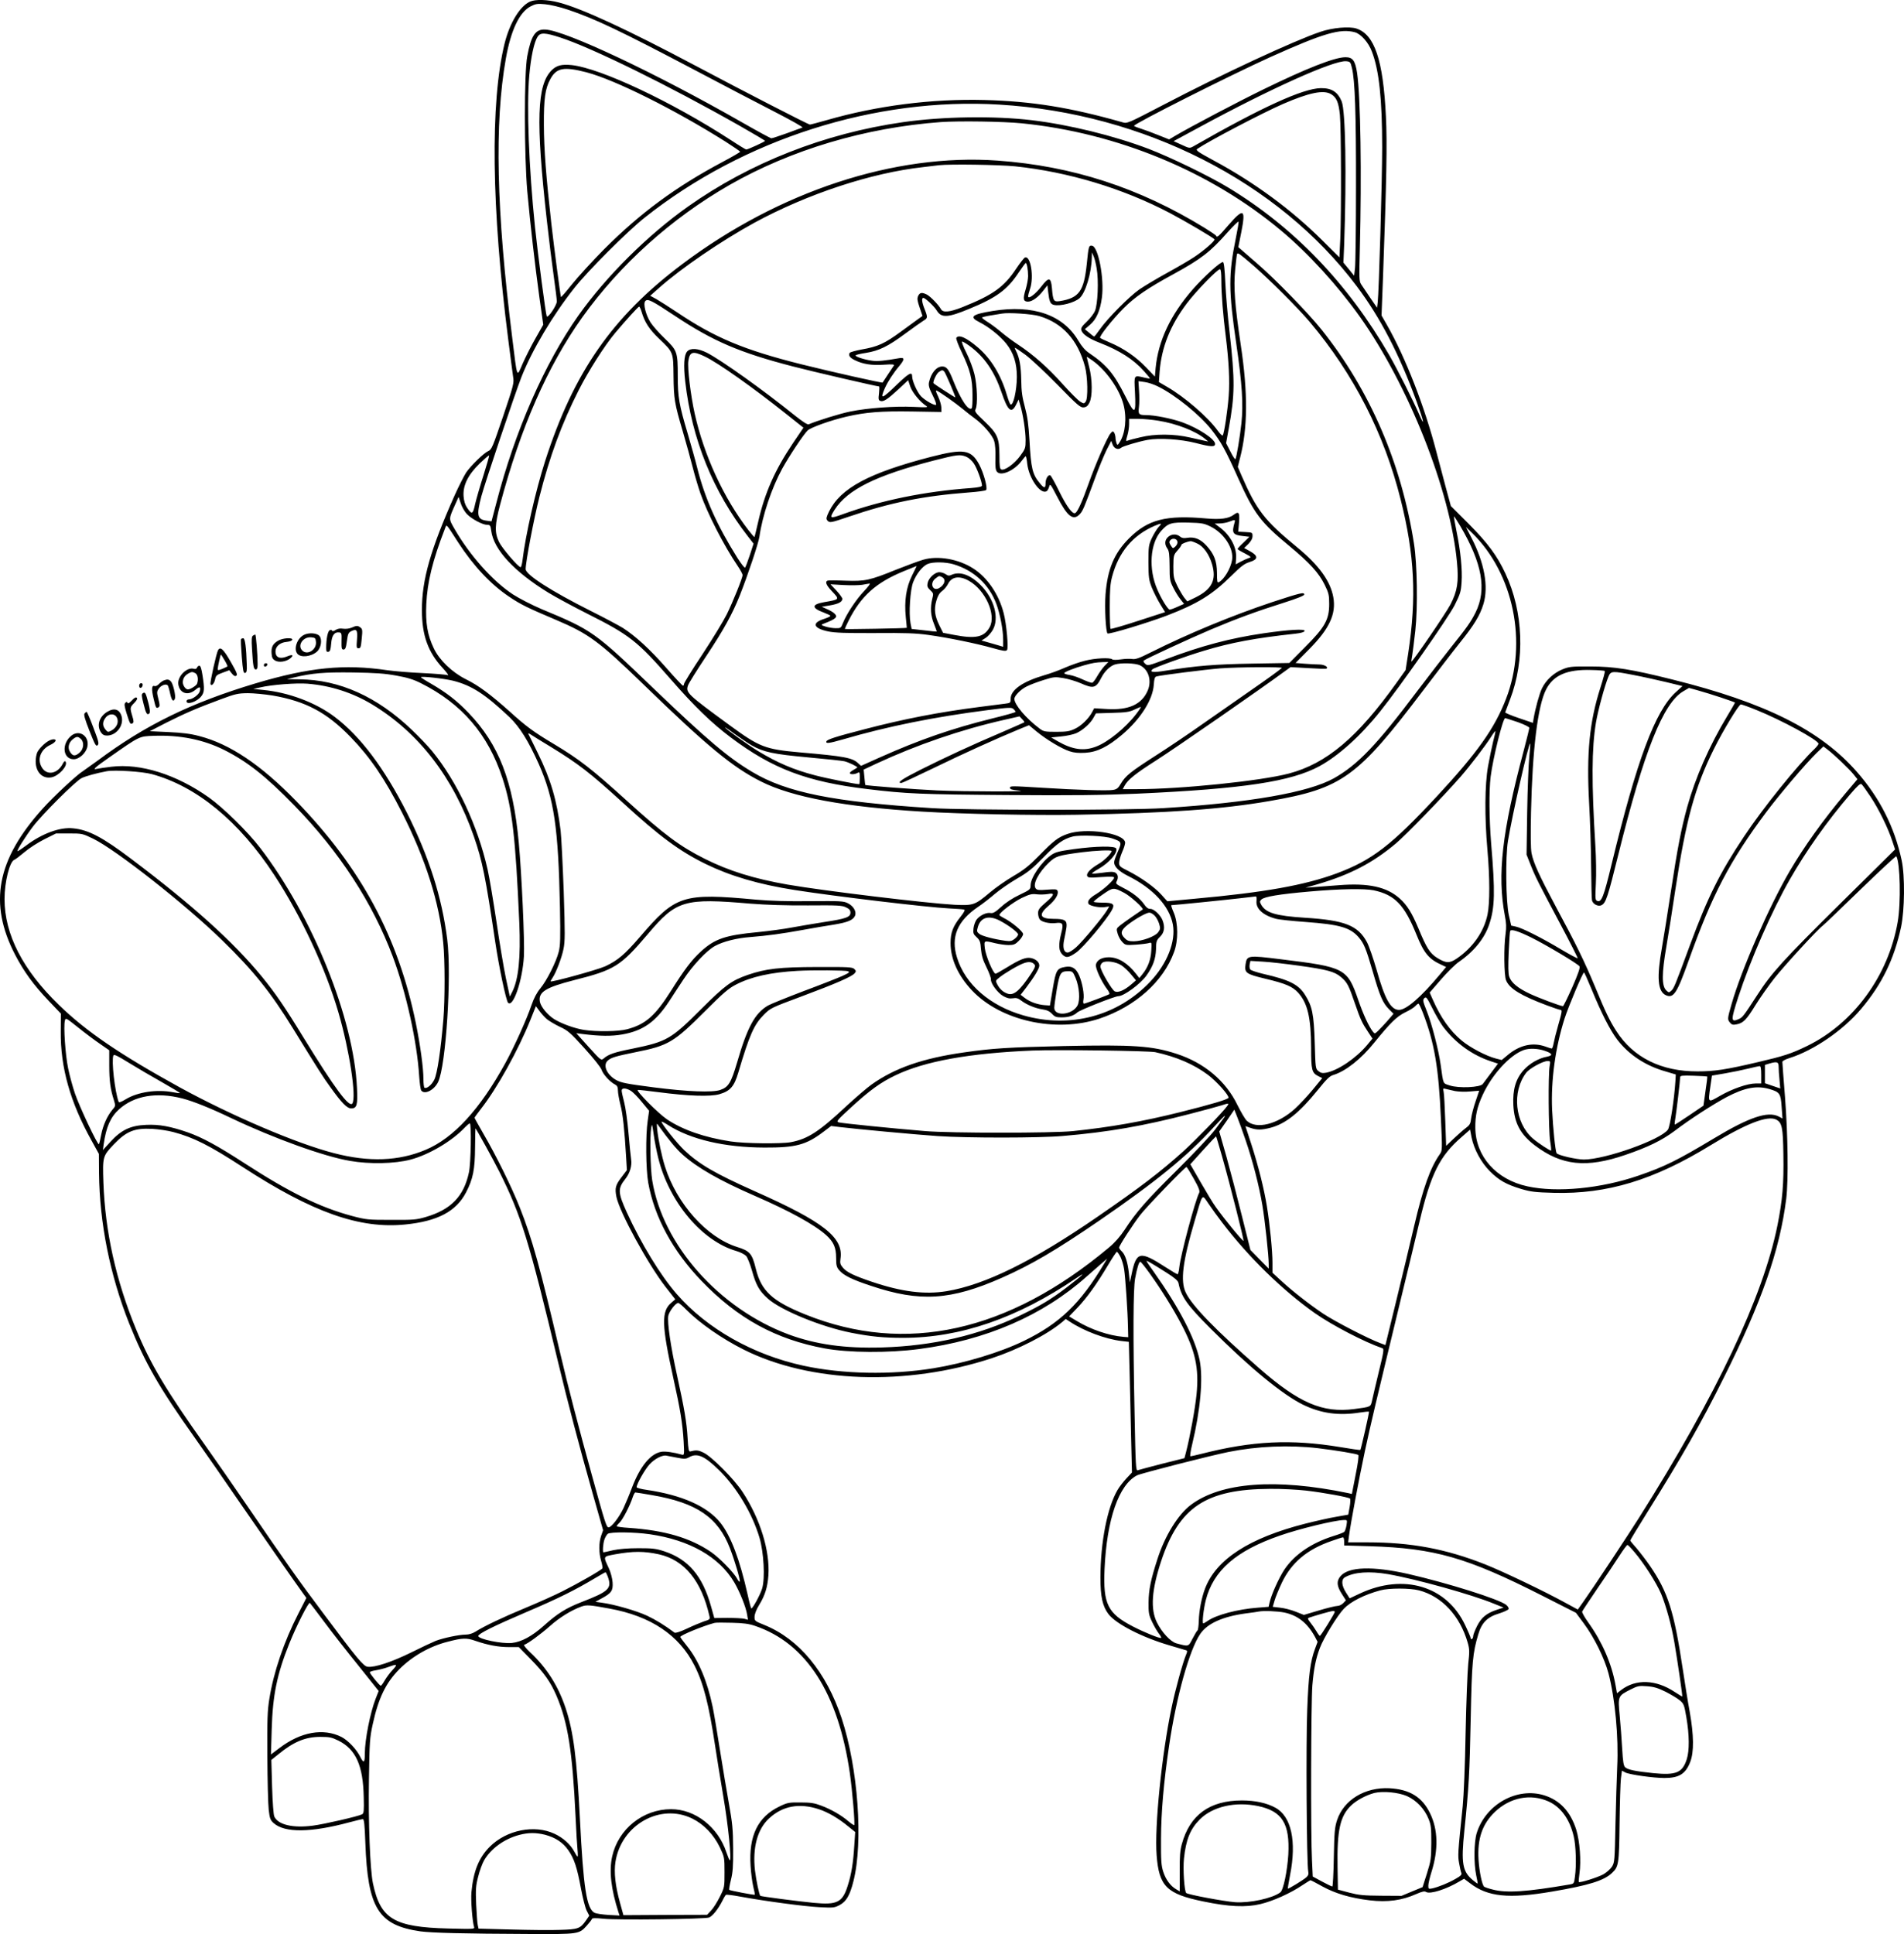 <?xml version="1.0" encoding="UTF-8"?>
<svg xmlns="http://www.w3.org/2000/svg" version="1.0" viewBox="0 0 1527.178 1551.047" preserveAspectRatio="xMidYMid meet">
  <g transform="translate(-10.371,1732.896) scale(0.1,-0.1)" fill="#000000" stroke="none">
    <path d="M4355 17316 c-81 -36 -163 -171 -204 -336 -116 -471 -106 -1319 30 -2380 16 -129 34 -260 38 -290 9 -53 6 -64 -80 -320 -82 -242 -92 -267 -118 -278 -37 -16 -139 -116 -178 -172 -16 -25 -58 -107 -92 -182 -194 -435 -264 -680 -263 -923 0 -201 49 -337 167 -464 33 -36 51 -61 40 -57 -11 5 -101 12 -200 17 -99 4 -227 15 -285 23 -345 51 -625 23 -1055 -105 -520 -156 -885 -334 -1271 -622 -55 -40 -107 -77 -116 -83 -42 -24 -232 -200 -321 -299 -370 -410 -436 -760 -222 -1173 71 -136 148 -242 268 -368 l99 -104 -1 -142 c-3 -290 76 -569 247 -876 l59 -107 1 -155 c4 -400 88 -818 242 -1205 127 -317 238 -511 525 -915 76 -107 242 -346 368 -530 199 -289 449 -648 509 -730 l19 -26 -64 -125 c-115 -224 -199 -470 -233 -685 -15 -92 -18 -164 -16 -459 1 -192 6 -386 11 -430 8 -70 13 -83 40 -107 89 -79 297 -77 609 7 51 14 99 25 106 25 10 0 15 -46 20 -188 19 -527 104 -663 442 -712 89 -12 345 -19 871 -21 401 -2 401 -2 464 68 20 22 38 45 40 52 3 8 28 9 94 2 113 -12 811 -3 846 10 28 11 73 67 108 136 11 23 24 44 28 46 5 3 55 -3 113 -14 202 -37 516 -79 635 -85 114 -6 122 -5 165 18 52 28 81 78 109 190 80 314 37 909 -95 1308 -123 370 -342 635 -619 747 -79 32 -80 33 -79 68 1 21 15 58 37 93 47 77 67 141 74 237 13 198 -66 454 -208 670 -67 102 -247 283 -312 314 -43 21 -59 22 -107 10 -12 -3 -16 15 -21 106 -8 133 -26 236 -85 505 -51 230 -79 423 -70 476 7 36 59 104 80 104 6 0 36 -25 66 -56 104 -105 284 -231 458 -318 534 -268 1306 -295 1992 -69 210 69 442 188 564 290 l28 24 32 -21 c114 -76 287 -140 412 -155 l62 -7 6 -236 c3 -131 9 -366 12 -525 l7 -287 -45 -48 c-24 -26 -57 -68 -71 -93 -82 -140 -136 -417 -137 -701 0 -153 17 -231 65 -294 61 -79 269 -186 488 -250 67 -20 128 -38 135 -40 10 -3 10 -11 -2 -38 -26 -63 -86 -280 -115 -421 -79 -374 -138 -957 -120 -1185 19 -249 81 -310 374 -370 207 -43 342 -49 459 -21 101 24 243 88 334 150 34 22 64 41 67 41 4 0 48 -23 98 -51 103 -56 221 -91 377 -110 143 -17 259 -1 375 51 46 20 65 24 77 16 32 -20 162 21 269 85 l36 21 49 -37 c141 -108 310 -125 656 -66 295 50 417 88 481 149 54 51 57 69 61 396 2 165 7 329 11 363 l8 62 28 -15 c34 -17 225 -44 313 -44 118 0 170 33 207 129 31 80 29 214 -4 401 -15 80 -40 237 -57 350 -68 453 -118 612 -261 820 -32 47 -81 110 -108 142 -28 31 -51 59 -51 63 0 4 62 106 138 228 272 435 434 719 611 1075 307 613 450 1025 502 1437 18 147 14 509 -10 818 -12 147 -21 273 -21 280 0 8 26 21 58 31 194 61 429 222 573 393 168 199 265 398 321 657 29 136 32 409 5 535 -57 267 -177 503 -361 712 -293 333 -733 553 -1476 738 -331 83 -469 105 -660 105 -151 1 -170 -1 -224 -23 -69 -28 -132 -86 -164 -152 -21 -43 -53 -160 -67 -241 l-6 -36 -112 38 c-62 21 -111 42 -110 46 2 5 19 52 39 104 121 316 107 702 -37 1009 -67 144 -142 245 -295 399 l-143 143 -40 147 c-22 81 -56 210 -76 287 -93 360 -248 758 -396 1017 l-44 77 12 313 c28 769 34 1072 23 1285 -22 451 -91 655 -236 703 -57 19 -193 7 -289 -26 -211 -71 -784 -337 -1258 -585 -292 -152 -292 -152 -332 -140 -415 118 -724 168 -1105 178 -422 11 -862 -45 -1267 -162 -67 -19 -127 -35 -133 -35 -13 0 -541 272 -910 468 -552 293 -918 463 -1104 511 -91 24 -187 27 -231 7z m305 -65 c217 -73 421 -170 1030 -491 206 -109 485 -255 620 -324 136 -70 238 -127 230 -130 -8 -3 -65 -23 -126 -46 -61 -22 -117 -40 -123 -40 -7 0 -110 56 -229 124 -700 400 -1424 741 -1585 748 -78 4 -113 -47 -144 -213 -26 -135 -25 -795 0 -1084 25 -273 61 -587 97 -850 l31 -220 -63 -111 c-35 -61 -81 -153 -103 -203 -48 -111 -41 -129 -84 219 -126 1010 -142 1711 -50 2229 40 227 109 373 199 419 39 20 54 23 115 17 39 -3 120 -22 185 -44z m6312 -181 c48 -14 109 -82 136 -156 57 -148 82 -380 82 -767 0 -261 -26 -1164 -36 -1244 l-5 -42 -55 80 c-30 44 -62 92 -72 107 -17 25 -17 48 -11 287 15 599 6 1215 -22 1408 -15 100 -35 127 -93 127 -86 0 -309 -87 -661 -259 -201 -98 -583 -299 -705 -371 l-49 -29 -83 33 c-46 19 -109 42 -140 52 -32 10 -58 20 -58 24 0 17 768 404 1095 552 425 191 559 230 677 198z m-6377 -41 c250 -80 873 -386 1447 -712 109 -62 198 -115 198 -118 0 -6 -137 -69 -151 -69 -4 0 -59 33 -121 74 -474 308 -1047 578 -1279 603 -79 8 -120 -2 -159 -40 -120 -117 -130 -404 -40 -1207 16 -146 41 -346 55 -445 14 -99 25 -190 25 -203 0 -31 -71 -137 -81 -120 -8 15 -71 494 -94 715 -50 485 -68 966 -46 1217 13 148 39 269 67 311 22 34 59 33 179 -6z m6352 -243 c25 -100 34 -370 33 -956 0 -327 -4 -621 -8 -653 l-7 -59 -43 53 -43 52 6 141 c20 562 11 1077 -20 1152 -32 76 -80 107 -167 106 -143 -2 -476 -154 -1023 -467 -29 -16 -32 -16 -94 13 l-64 29 209 113 c568 308 1073 535 1174 528 33 -3 36 -6 47 -52z m-6139 -37 c229 -60 709 -300 1115 -556 64 -41 117 -77 117 -81 0 -4 -64 -41 -141 -82 -376 -200 -659 -409 -949 -699 -96 -97 -213 -225 -260 -284 -47 -59 -86 -104 -87 -100 -6 22 -55 395 -77 588 -43 384 -59 595 -60 790 -1 212 10 293 52 370 49 90 108 101 290 54z m5972 -175 c44 -26 61 -67 71 -167 10 -107 12 -775 3 -993 l-7 -149 -141 140 c-245 243 -541 461 -864 635 -133 72 -150 84 -135 95 96 65 524 289 687 360 210 91 325 115 386 79z m-2660 -84 c1158 -70 2236 -618 2865 -1455 191 -254 343 -548 482 -929 57 -157 68 -213 19 -99 -46 107 -173 358 -238 472 -332 575 -765 1027 -1293 1346 -154 93 -463 243 -638 310 -282 107 -638 194 -937 230 -303 36 -715 30 -1035 -16 -628 -90 -1226 -325 -1722 -676 -324 -229 -656 -559 -879 -873 -272 -385 -510 -927 -659 -1504 l-39 -148 -38 5 c-77 10 -84 42 -43 197 30 111 269 822 321 955 86 218 252 497 425 715 108 137 424 453 564 564 794 630 1849 966 2845 906z m180 -150 c766 -77 1515 -387 2080 -861 220 -184 453 -440 631 -690 392 -552 726 -1396 779 -1969 15 -158 3 -231 -52 -338 -36 -70 -307 -466 -314 -459 -1 1 2 23 7 50 4 26 16 116 25 200 20 185 15 533 -11 697 -101 645 -353 1229 -741 1715 -102 128 -365 399 -508 523 -55 48 -113 99 -130 113 l-30 26 24 120 c37 187 19 197 -102 58 -80 -93 -93 -104 -100 -87 -1 5 -43 33 -93 64 -523 321 -1060 496 -1660 539 -825 59 -1750 -245 -2530 -831 -559 -420 -870 -866 -1099 -1579 -75 -234 -157 -591 -181 -793 -4 -32 -11 -58 -15 -58 -19 0 -150 153 -174 203 -36 76 -34 135 9 299 164 617 381 1112 659 1502 304 425 715 794 1180 1061 497 284 1089 460 1696 505 147 10 500 5 650 -10z m-53 -345 c427 -45 864 -177 1241 -375 123 -65 350 -198 357 -211 7 -10 -86 -91 -165 -143 -36 -24 -132 -80 -214 -125 -82 -45 -182 -105 -222 -132 -81 -56 -257 -233 -319 -322 -22 -31 -42 -57 -45 -57 -3 0 -21 13 -40 30 l-35 29 41 35 c52 44 82 113 96 219 20 152 -29 408 -79 415 -26 4 -28 -2 -42 -143 -23 -222 -62 -276 -217 -301 -49 -7 -54 0 -63 106 -8 87 -25 89 -86 10 -47 -61 -105 -104 -105 -77 0 7 7 35 16 61 32 95 4 267 -41 250 -8 -3 -39 -43 -70 -89 -98 -148 -186 -211 -431 -309 -106 -42 -158 -46 -174 -15 -19 34 -82 99 -111 115 -40 20 -58 18 -71 -11 -9 -20 -7 -37 12 -92 l23 -68 -24 -17 c-13 -9 -79 -57 -147 -107 -135 -99 -187 -122 -318 -145 -48 -9 -91 -21 -95 -27 -12 -20 1 -39 40 -58 64 -32 138 -44 233 -37 70 5 87 3 81 -7 -4 -7 -26 -39 -48 -72 -21 -33 -40 -62 -42 -64 -3 -5 -397 83 -646 145 -464 116 -699 214 -1002 418 -66 44 -142 92 -168 107 l-48 26 71 63 c180 160 502 379 767 524 424 230 935 399 1353 445 52 6 109 13 125 15 91 10 481 4 612 -9z m1769 -577 c-59 -288 -59 -418 4 -847 47 -324 57 -484 41 -636 -12 -111 -39 -273 -48 -288 -3 -5 -21 22 -40 60 l-35 68 21 115 c50 276 51 383 7 775 -15 127 -30 304 -34 394 -5 110 -11 166 -19 168 -17 6 -154 -118 -240 -216 -181 -207 -279 -415 -300 -633 l-6 -69 -71 74 c-80 84 -181 153 -288 198 -40 17 -76 34 -80 38 -11 10 97 146 186 236 94 94 192 161 401 275 223 122 296 178 435 336 47 52 86 91 88 85 2 -5 -8 -65 -22 -133z m-1116 -242 c17 -94 9 -289 -14 -341 -9 -22 -39 -61 -66 -86 -38 -36 -48 -51 -43 -68 8 -32 61 -68 147 -101 160 -62 271 -133 355 -227 28 -31 50 -58 48 -59 -1 -2 -20 1 -42 6 -89 21 -85 26 -78 -113 9 -184 0 -189 -77 -36 -91 181 -149 251 -291 347 -31 21 -58 52 -85 97 -122 209 -363 293 -689 240 -166 -27 -190 -47 -107 -89 78 -39 168 -112 217 -173 59 -75 85 -157 85 -267 -1 -109 -29 -234 -51 -220 -5 2 -18 37 -30 77 -46 158 -127 290 -231 379 -93 80 -155 107 -174 77 -3 -6 16 -59 45 -118 66 -139 85 -211 85 -338 1 -56 -2 -104 -6 -108 -25 -26 -88 68 -148 220 -37 94 -54 115 -89 115 -47 -1 -89 -52 -106 -127 -5 -26 1 -47 30 -105 20 -40 32 -74 26 -76 -16 -5 -86 35 -119 68 -30 30 -72 123 -72 160 0 41 -25 28 -121 -64 -124 -120 -139 -124 -98 -30 25 55 67 120 116 178 45 54 44 71 -4 62 -112 -20 -172 -26 -213 -20 -63 8 -144 35 -133 44 4 4 42 13 83 19 104 17 175 51 314 154 65 48 132 95 148 105 33 19 34 26 8 92 -22 55 -26 90 -10 90 15 0 88 -69 107 -101 37 -61 88 -59 263 14 217 89 304 153 395 291 28 41 53 76 56 76 9 0 19 -55 19 -105 0 -24 -9 -72 -20 -108 -23 -75 -19 -97 19 -97 34 0 82 35 124 90 l32 41 6 -53 c9 -77 17 -97 45 -104 51 -13 166 17 207 54 48 43 95 201 98 326 l1 41 13 -30 c8 -16 19 -61 25 -99z m1255 25 c130 -113 361 -343 456 -456 351 -417 595 -894 727 -1421 112 -445 129 -785 61 -1234 l-21 -135 -70 -98 c-315 -442 -564 -652 -868 -732 -225 -59 -863 -125 -1223 -125 l-108 0 15 28 c25 47 87 97 246 198 160 102 843 575 1045 724 l40 29 140 -8 c77 -5 143 -7 148 -4 19 12 -18 33 -58 33 -23 0 -75 3 -116 6 l-74 6 110 111 c163 165 217 283 193 417 -23 129 -116 257 -289 399 -264 217 -326 298 -447 576 l-30 70 18 71 c62 240 64 519 6 905 -48 322 -59 464 -45 608 6 63 13 119 15 123 7 12 17 5 129 -91z m-255 -123 c0 -107 14 -281 36 -452 24 -193 32 -350 23 -471 -9 -123 -37 -305 -48 -318 -4 -4 -22 13 -39 37 -78 109 -267 272 -408 353 l-65 38 6 84 c15 194 86 372 219 548 74 98 244 273 265 273 7 0 11 -31 11 -92z m-4380 -284 c304 -202 519 -294 945 -404 161 -42 671 -160 689 -160 4 0 3 -25 0 -55 -6 -46 -4 -56 10 -61 25 -10 57 11 146 93 l78 73 17 -51 c17 -49 79 -124 130 -157 16 -10 -2 -11 -105 -6 -149 7 -367 -9 -505 -37 -81 -16 -264 -73 -335 -103 -10 -4 -48 21 -110 70 -255 206 -591 445 -706 504 -72 36 -132 40 -159 10 -25 -28 -30 -112 -15 -242 53 -462 223 -881 503 -1241 l45 -58 -30 -92 c-17 -51 -34 -96 -38 -100 -4 -5 -32 31 -63 80 -164 262 -261 479 -322 724 -14 57 -49 180 -76 273 -68 227 -79 292 -79 459 0 194 -4 205 -105 302 -46 44 -97 102 -114 129 -38 61 -60 149 -42 170 19 22 48 8 241 -120z m-270 34 c24 -83 61 -140 141 -216 114 -109 113 -107 115 -297 2 -185 8 -221 74 -445 27 -91 62 -220 79 -286 17 -67 45 -161 62 -210 57 -164 189 -421 301 -586 21 -31 38 -63 38 -71 0 -22 -78 -216 -128 -317 -26 -52 -113 -195 -194 -318 -82 -123 -148 -230 -148 -238 0 -8 -4 -14 -8 -14 -5 0 -66 65 -136 145 -129 147 -245 253 -346 318 -31 19 -145 80 -255 135 -321 161 -525 292 -525 337 0 59 66 405 110 578 83 328 179 588 316 858 78 154 210 361 292 458 84 100 185 211 192 211 4 0 13 -19 20 -42z m3190 -34 c187 -56 308 -191 366 -404 22 -82 26 -259 5 -283 -12 -16 -15 -16 -43 1 -16 9 -80 73 -141 141 -119 133 -235 235 -357 316 -41 27 -102 72 -135 100 -33 28 -81 64 -107 80 -27 17 -48 33 -48 37 0 3 30 11 68 17 37 6 78 13 92 15 51 10 246 -3 300 -20z m-560 -239 c119 -87 199 -204 256 -370 52 -154 81 -178 120 -97 l18 37 13 -45 c23 -76 43 -209 43 -280 0 -64 -2 -71 -44 -128 -46 -63 -124 -119 -151 -108 -12 4 -15 27 -15 113 -1 141 -15 173 -121 274 -72 68 -80 79 -70 97 18 34 13 188 -9 279 -11 46 -40 123 -65 173 -25 49 -40 90 -34 90 6 0 33 -16 59 -35z m448 -71 c42 -31 158 -139 258 -241 162 -166 184 -184 210 -181 22 2 33 12 46 38 25 49 24 184 -2 285 -11 43 -20 80 -20 82 0 2 21 -11 46 -29 111 -79 216 -229 249 -353 28 -107 15 -233 -31 -303 -16 -25 -18 -25 -25 -7 -4 11 -8 31 -8 45 -1 14 -6 32 -11 40 -9 13 -13 12 -29 -7 -27 -32 -122 -250 -176 -403 -50 -141 -87 -224 -106 -235 -21 -14 -68 49 -128 170 -33 68 -66 127 -72 131 -17 10 -39 -25 -39 -63 0 -41 -11 -42 -44 -2 -61 72 -73 120 -85 346 -8 131 -16 190 -37 268 -21 78 -28 125 -29 215 -2 114 -14 179 -41 233 -8 15 -12 27 -9 27 3 0 41 -25 83 -56z m-2573 -13 c108 -51 390 -251 656 -463 l137 -109 -84 -124 c-146 -217 -227 -401 -279 -631 -15 -65 -28 -120 -30 -122 -1 -2 -23 23 -48 55 -200 260 -356 599 -431 934 -32 143 -60 371 -51 424 11 74 36 81 130 36z m1924 -124 c11 -15 91 -200 87 -205 -2 -2 -163 102 -174 113 -9 9 22 77 41 90 26 18 32 19 46 2z m1716 -119 c137 -68 330 -224 426 -345 75 -95 114 -165 213 -387 129 -287 182 -357 413 -547 161 -134 233 -212 281 -308 33 -68 37 -83 37 -156 0 -125 -34 -186 -194 -346 l-126 -127 -300 -5 c-295 -5 -443 -17 -688 -56 -102 -17 -134 -14 -110 10 14 14 266 105 413 149 218 66 412 102 734 137 46 5 71 13 74 22 6 18 -124 11 -330 -19 -265 -39 -491 -98 -781 -207 -143 -54 -149 -55 -168 -37 -11 9 -16 21 -12 25 14 13 368 177 538 249 203 86 372 148 585 215 110 35 165 57 165 66 0 21 -29 14 -255 -60 -321 -107 -675 -253 -982 -407 -87 -44 -118 -54 -142 -50 -17 3 -58 2 -91 -3 -35 -5 -64 -5 -70 0 -16 16 -139 10 -219 -11 -42 -10 -113 -35 -159 -55 -45 -20 -120 -48 -167 -61 -174 -51 -270 -118 -270 -189 0 -32 -2 -34 -42 -39 -24 -3 -115 -15 -203 -26 -329 -42 -609 -96 -930 -180 -232 -60 -297 -81 -303 -97 -6 -19 20 -16 132 16 363 106 733 180 1161 235 173 22 192 23 208 9 9 -9 17 -19 17 -23 0 -4 -85 -28 -188 -53 -325 -81 -580 -169 -905 -314 l-147 -66 -23 21 c-47 44 -109 56 -467 87 -280 25 -324 42 -567 220 -336 246 -351 260 -331 317 6 18 70 120 141 227 145 218 216 347 275 496 66 167 149 417 157 470 23 166 98 390 182 544 56 102 173 278 205 308 27 25 187 82 313 111 152 35 275 45 525 41 l235 -4 -1 37 c-1 21 -13 60 -26 88 -18 37 -21 50 -11 46 23 -9 152 -100 210 -148 28 -24 70 -56 93 -73 68 -49 145 -137 158 -184 8 -25 12 -80 10 -135 -2 -70 1 -97 12 -110 32 -40 142 10 200 89 14 19 28 35 31 35 3 0 9 -27 12 -60 13 -117 107 -251 156 -220 7 3 15 20 20 36 7 27 11 22 66 -84 81 -157 128 -192 180 -136 24 26 34 49 126 299 28 77 68 173 88 214 l38 74 12 -32 c13 -31 45 -42 67 -23 13 12 137 49 212 63 93 17 266 6 387 -25 122 -32 155 -33 155 -7 0 38 -132 125 -260 172 -85 31 -225 59 -294 59 -59 0 -64 7 -57 65 4 28 4 85 1 128 l-5 79 50 -7 c27 -3 77 -20 110 -37z m0 -273 c145 -23 299 -83 375 -146 l25 -21 -25 5 c-14 3 -68 15 -120 27 -129 30 -283 31 -400 2 -47 -11 -93 -23 -102 -27 -15 -6 -15 -3 -2 41 8 26 14 67 14 91 l0 43 73 0 c39 0 113 -7 162 -15z m-5413 -437 c-27 -84 -57 -188 -67 -230 -18 -85 -26 -88 -64 -32 -17 25 -26 54 -29 94 -6 87 36 171 129 262 40 38 73 67 76 64 2 -2 -18 -73 -45 -158z m-133 -312 c39 -40 126 -86 162 -86 24 0 27 -5 33 -49 20 -150 184 -327 458 -495 57 -35 198 -111 313 -169 340 -171 401 -219 669 -526 189 -217 327 -350 481 -466 334 -251 611 -356 1095 -414 311 -38 433 -43 1120 -48 542 -4 761 -1 1045 11 854 39 1235 97 1463 221 153 84 329 242 487 440 159 198 544 748 596 850 45 90 51 108 56 185 7 100 -8 251 -41 410 -13 63 -22 117 -20 118 1 2 23 -31 49 -75 178 -302 215 -512 124 -696 -36 -73 -72 -124 -199 -282 -53 -66 -171 -220 -264 -342 -330 -439 -481 -597 -674 -706 -203 -113 -670 -195 -1367 -239 -276 -18 -1579 -17 -1855 0 -791 50 -1166 125 -1442 290 -192 114 -362 258 -785 663 -480 461 -496 473 -905 643 -77 33 -177 84 -230 118 -163 107 -347 314 -469 526 -47 83 -48 75 8 200 l25 56 18 -53 c9 -29 32 -67 49 -85z m-71 -226 c125 -192 263 -339 412 -438 92 -62 146 -88 375 -185 261 -111 342 -170 701 -518 509 -494 715 -664 943 -778 248 -125 672 -204 1294 -241 318 -19 903 -31 1237 -25 736 13 1166 44 1547 110 583 101 704 189 1238 895 106 140 235 308 288 374 115 143 161 219 189 310 43 141 8 332 -97 534 l-44 85 51 -49 c332 -324 446 -878 272 -1328 -91 -237 -230 -433 -552 -780 -369 -397 -521 -514 -806 -621 -257 -95 -579 -153 -1145 -204 l-214 -20 -48 53 c-56 62 -164 138 -266 190 -66 33 -73 39 -73 66 0 16 11 55 25 87 14 31 25 66 23 77 -11 75 -316 119 -462 67 -76 -27 -109 -52 -231 -177 -80 -81 -121 -113 -205 -162 -58 -34 -141 -92 -186 -130 -121 -102 -133 -106 -284 -99 -220 12 -1045 111 -1340 162 -268 47 -469 109 -664 207 -198 99 -324 193 -623 464 -285 258 -380 332 -588 457 -160 95 -222 141 -351 258 -156 139 -252 211 -354 261 -110 55 -213 154 -257 248 -51 107 -67 202 -60 354 8 177 51 352 149 604 15 39 4 50 106 -108z m5185 -992 c-17 -18 -43 -55 -58 -81 -15 -27 -33 -51 -40 -53 -6 -3 -40 9 -75 25 -35 17 -83 33 -107 37 -24 3 -43 10 -43 14 0 10 79 41 161 64 68 19 93 23 148 25 l45 1 -31 -32z m283 6 c70 -33 98 -123 63 -204 -48 -111 -153 -158 -329 -147 l-100 6 -16 -30 c-27 -52 -87 -111 -139 -135 -42 -20 -66 -24 -149 -24 -92 0 -102 2 -135 27 -107 80 -201 191 -201 237 0 25 50 76 99 100 25 13 86 36 134 51 83 26 92 27 159 16 39 -6 102 -25 139 -41 104 -46 123 -41 167 45 25 50 70 93 108 105 50 15 163 11 200 -6z m1139 -22 c-31 -26 -109 -83 -255 -184 -91 -63 -257 -179 -370 -258 -113 -80 -288 -198 -390 -263 -201 -129 -239 -160 -277 -224 -19 -34 -32 -44 -61 -49 -39 -8 -298 0 -562 17 -264 16 -265 16 -265 -1 0 -11 17 -16 70 -21 124 -10 -433 -9 -655 1 -174 8 -572 38 -576 44 -1 0 -4 29 -7 62 l-6 61 102 48 c325 151 680 273 1025 351 l123 28 21 -22 c12 -12 20 -23 17 -26 -2 -2 -83 -37 -179 -79 -236 -100 -462 -205 -655 -302 -145 -73 -192 -105 -152 -105 8 0 124 54 258 119 232 113 508 238 685 311 l81 33 64 -53 c79 -64 197 -135 262 -156 35 -12 72 -15 126 -12 96 6 179 47 296 146 148 126 245 280 253 399 3 47 8 64 21 67 32 10 398 56 511 65 152 11 507 13 495 3z m2591 -24 c3 -3 -13 -63 -35 -132 -89 -277 -113 -529 -91 -928 8 -139 15 -366 16 -505 1 -138 4 -262 7 -275 8 -31 51 -52 77 -38 35 18 50 66 135 409 205 826 359 1212 520 1306 l46 27 62 -17 c109 -30 307 -96 307 -101 0 -2 -28 -51 -62 -107 -144 -238 -257 -497 -322 -732 -48 -176 -77 -325 -131 -680 -25 -165 -57 -365 -71 -445 -43 -241 -34 -352 31 -382 62 -28 89 14 183 277 189 530 330 799 622 1190 107 143 317 390 403 474 l56 54 33 -25 c55 -42 175 -157 208 -198 l32 -40 -99 -117 c-179 -214 -325 -418 -443 -618 -165 -282 -389 -792 -468 -1070 -33 -115 -33 -121 -14 -145 15 -19 25 -22 54 -16 54 10 79 35 154 157 38 61 106 157 150 213 84 106 349 394 387 421 11 8 148 139 303 290 156 151 285 271 288 267 31 -50 38 -374 11 -527 -75 -432 -355 -814 -728 -995 -128 -62 -185 -80 -394 -129 -256 -60 -345 -74 -483 -74 -291 -1 -517 111 -653 325 -51 79 -87 153 -170 355 -86 205 -149 335 -313 639 -133 249 -181 353 -196 431 -7 39 -8 150 -4 333 11 498 54 848 120 978 59 117 169 164 364 158 56 -1 105 -5 108 -8z m-9694 -37 c90 -16 136 -30 198 -61 329 -165 539 -410 654 -762 78 -237 105 -472 135 -1158 12 -282 -6 -457 -58 -558 l-18 -35 -32 149 c-17 82 -51 284 -75 449 -25 165 -56 354 -71 420 -78 348 -245 706 -445 950 -32 39 -104 115 -162 170 -279 267 -581 403 -902 406 l-101 1 57 14 c147 35 241 43 473 40 179 -3 256 -8 347 -25z m9928 4 c69 -13 184 -39 257 -56 l132 -32 -54 -49 c-166 -151 -313 -547 -515 -1381 -63 -261 -81 -307 -115 -293 -16 6 -17 17 -11 139 4 72 2 209 -4 302 -31 506 -30 782 5 991 17 100 71 298 100 367 19 46 30 46 205 12z m-9473 -45 c151 -38 258 -108 454 -293 82 -79 151 -190 235 -377 122 -277 156 -508 169 -1145 5 -252 3 -310 -10 -360 -21 -82 -95 -229 -147 -292 -29 -35 -52 -79 -71 -134 -40 -118 -139 -336 -209 -464 -204 -372 -416 -603 -640 -697 -216 -91 -454 -100 -735 -27 -300 77 -819 299 -1238 528 -479 264 -749 447 -969 661 -289 280 -436 565 -436 849 0 136 41 302 79 315 9 3 45 31 81 61 36 31 107 77 159 103 l94 47 106 0 c104 0 107 -1 192 -42 184 -90 740 -527 1033 -813 252 -245 390 -417 571 -711 202 -328 240 -388 299 -469 91 -127 133 -170 167 -170 45 0 53 26 46 164 -26 559 -357 1379 -777 1926 -99 129 -294 320 -410 403 -259 184 -549 276 -783 247 -50 -6 -103 -14 -116 -17 -40 -10 -17 11 102 94 243 170 237 167 353 171 209 8 400 -30 567 -114 186 -94 331 -208 562 -445 360 -369 628 -781 789 -1211 108 -289 195 -684 212 -960 4 -57 11 -109 17 -115 27 -35 104 4 135 69 63 131 109 855 73 1143 -43 340 -146 663 -324 1017 -180 356 -374 614 -579 768 -152 115 -371 197 -575 216 l-78 8 55 12 c92 22 289 37 380 30 185 -15 362 -72 518 -166 374 -226 651 -584 817 -1060 68 -197 93 -320 171 -845 29 -196 87 -472 103 -488 41 -41 116 181 127 372 7 115 -18 663 -41 911 -46 496 -160 790 -404 1043 -94 98 -176 161 -298 232 -46 26 -83 50 -83 53 0 10 183 -10 257 -28z m-1445 -119 c264 -46 432 -135 624 -333 157 -162 275 -335 413 -607 190 -376 299 -719 330 -1045 14 -138 14 -454 1 -611 -21 -249 -49 -438 -73 -485 -21 -42 -61 -75 -79 -64 -4 3 -8 34 -8 69 0 89 -25 272 -61 449 -141 690 -439 1245 -959 1780 -284 292 -533 459 -778 522 -71 19 -138 27 -247 32 l-150 7 132 68 c149 75 248 118 438 188 118 44 138 48 217 49 47 0 137 -9 200 -19z m11900 -116 c199 -80 498 -242 498 -271 0 -5 -14 -23 -31 -40 -135 -128 -416 -476 -567 -704 -194 -291 -291 -486 -432 -867 -124 -337 -130 -349 -151 -369 -19 -17 -20 -17 -42 4 -35 36 -35 133 2 347 17 99 49 302 71 450 87 572 157 828 312 1140 72 145 199 355 215 355 7 0 64 -20 125 -45z m-4975 -32 c-85 -111 -228 -227 -323 -262 -97 -37 -188 -24 -304 42 l-55 32 79 8 c44 4 99 16 122 26 52 23 115 79 139 125 l19 34 130 4 c108 3 139 7 176 25 25 12 49 22 53 22 5 1 -12 -25 -36 -56z m3060 -65 c53 -19 93 -39 93 -46 0 -7 -20 -88 -44 -180 -175 -655 -214 -999 -152 -1326 12 -60 13 -94 6 -145 -15 -102 -13 -336 4 -374 27 -67 120 -123 328 -201 53 -20 102 -36 108 -36 15 0 13 -15 -19 -126 -16 -56 -32 -120 -36 -143 -4 -22 -10 -41 -15 -41 -4 0 -27 7 -51 16 -101 36 -207 12 -302 -68 l-48 -40 -47 12 c-78 20 -205 87 -273 143 -94 78 -169 184 -233 329 l-25 57 90 104 c49 57 114 121 143 141 122 84 208 190 245 303 45 134 48 258 15 648 -16 202 -18 418 -4 535 19 150 98 470 117 470 4 0 48 -15 100 -32z m-6145 -186 c96 -55 174 -71 454 -97 144 -13 274 -27 290 -31 32 -7 104 -42 104 -49 0 -2 -13 -11 -30 -20 -16 -9 -30 -20 -30 -25 0 -13 36 -13 61 0 18 10 19 7 19 -40 0 -27 -2 -50 -4 -50 -28 0 -268 48 -354 71 -173 45 -302 100 -462 197 -77 47 -260 178 -260 187 0 3 36 -22 79 -54 44 -32 104 -72 133 -89z m5948 30 c-11 -45 -29 -134 -41 -199 -26 -147 -28 -405 -5 -668 20 -226 20 -428 1 -520 -29 -139 -118 -266 -248 -354 -57 -39 -87 -37 -159 8 -55 35 -83 79 -147 234 -53 126 -90 186 -150 240 -104 94 -252 126 -489 107 -70 -5 -158 -12 -197 -15 l-70 -5 101 29 c258 76 440 171 623 325 82 69 371 367 519 535 80 92 198 246 247 323 16 26 31 45 33 44 2 -2 -6 -40 -18 -84z m-7555 -45 c219 -134 312 -206 575 -446 293 -269 454 -388 664 -491 200 -97 423 -163 716 -209 320 -50 1056 -138 1235 -147 61 -3 116 -7 123 -10 8 -2 -2 -22 -29 -56 -62 -78 -81 -128 -81 -212 0 -128 60 -261 172 -380 230 -244 673 -342 1022 -226 287 96 513 297 599 535 34 92 33 229 -2 313 -15 34 -24 62 -20 62 22 0 447 43 548 55 67 8 125 15 130 15 5 0 7 -16 5 -35 -7 -62 50 -116 155 -144 24 -7 131 -18 240 -26 271 -20 355 -44 423 -121 44 -51 60 -90 115 -279 55 -192 80 -250 129 -299 l37 -37 -49 -57 c-28 -31 -62 -68 -76 -81 -26 -24 -26 -24 -41 -5 -31 39 -78 140 -116 251 -89 257 -106 266 -621 329 -266 33 -273 32 -284 -41 -10 -68 4 -78 159 -115 163 -39 217 -62 263 -112 76 -84 103 -201 104 -443 0 -177 6 -200 57 -226 l32 -16 -77 -94 c-43 -52 -107 -120 -142 -152 -139 -125 -310 -168 -386 -96 -14 13 -47 70 -75 126 -93 193 -266 339 -489 411 -196 64 -346 74 -905 62 -442 -10 -572 -18 -800 -51 -331 -47 -554 -125 -740 -257 -38 -27 -128 -105 -200 -171 -221 -207 -311 -266 -449 -292 -77 -14 -369 -11 -481 6 -210 32 -384 92 -511 177 -70 47 -252 230 -235 236 5 2 80 -7 167 -18 238 -31 415 -37 488 -16 86 25 118 61 151 172 90 304 126 385 205 465 54 54 58 56 305 148 271 101 402 158 424 185 12 15 12 19 -3 34 -15 15 -46 17 -294 16 -308 -1 -413 -13 -560 -63 -132 -46 -181 -82 -371 -271 -245 -245 -278 -264 -550 -320 -152 -30 -197 -46 -236 -80 -20 -17 -22 -15 -120 93 l-99 110 54 -7 c137 -17 227 -18 314 -3 167 29 269 101 378 268 30 46 81 125 114 174 73 111 187 233 253 268 64 35 173 63 281 71 146 12 249 26 415 56 88 16 204 36 258 44 109 18 153 36 168 70 15 33 -11 79 -58 102 -34 17 -62 18 -303 16 -178 -2 -319 2 -430 12 -592 55 -646 37 -935 -300 -121 -140 -176 -187 -276 -234 -63 -29 -439 -132 -439 -121 0 4 7 16 15 28 28 41 73 157 88 230 13 63 13 121 2 465 -8 216 -19 436 -25 488 -30 241 -78 407 -183 620 -39 80 -73 149 -76 155 -2 5 9 1 25 -10 16 -11 88 -55 159 -98z m7845 -78 c-6 -57 -14 -257 -17 -444 l-5 -340 31 -78 c39 -99 61 -142 238 -475 80 -150 143 -275 141 -278 -3 -2 -62 29 -131 70 -157 94 -316 174 -365 184 l-37 8 -19 84 c-24 107 -28 469 -7 595 35 213 167 792 178 781 2 -2 -1 -50 -7 -107z m-11049 -138 c360 -98 699 -377 982 -808 216 -330 411 -746 516 -1106 87 -299 145 -674 111 -727 -24 -38 -141 120 -393 530 -147 241 -226 356 -333 487 -231 281 -554 572 -1049 945 -228 172 -341 232 -464 244 -106 12 -251 -42 -378 -138 -36 -27 -67 -47 -69 -45 -6 6 63 117 124 197 74 98 340 363 389 388 33 17 122 41 203 56 64 12 287 -3 361 -23z m13784 -178 c66 -98 143 -255 176 -357 l23 -69 -441 -436 c-457 -452 -550 -554 -664 -731 -112 -172 -118 -181 -152 -195 -61 -26 -61 -8 -1 178 98 299 270 692 413 942 132 231 301 470 484 683 61 71 82 90 92 82 7 -6 39 -50 70 -97z m-6080 -338 c77 -26 78 -30 45 -105 -16 -36 -30 -75 -30 -86 0 -35 38 -73 114 -111 199 -99 330 -242 357 -388 25 -136 -46 -316 -182 -459 -261 -276 -643 -377 -1017 -270 -269 77 -466 249 -532 463 -52 166 2 294 170 408 36 24 96 71 133 103 38 32 117 87 175 121 89 51 126 81 217 174 108 111 158 146 232 165 60 15 260 6 318 -15z m2097 -416 c169 -36 246 -116 342 -353 61 -152 101 -200 205 -246 l34 -16 -52 -62 c-149 -179 -268 -282 -326 -282 -66 0 -114 87 -180 322 -26 89 -60 189 -77 221 -72 134 -177 176 -498 196 -234 15 -313 39 -350 104 -13 24 -13 28 1 42 23 23 144 43 384 64 248 22 443 25 517 10z m-4997 -107 c127 -10 280 -15 460 -14 239 2 274 0 305 -16 26 -12 35 -23 35 -42 0 -36 -35 -49 -214 -76 -86 -14 -203 -33 -260 -44 -57 -11 -176 -27 -265 -36 -266 -25 -348 -53 -461 -156 -73 -67 -131 -143 -238 -313 -128 -203 -206 -271 -353 -310 -70 -19 -247 -21 -349 -5 -74 12 -178 50 -235 85 -54 34 -108 99 -116 140 -14 78 45 115 276 174 325 82 371 112 589 368 230 273 292 291 826 245z m6260 -271 c121 -60 376 -212 388 -232 6 -10 -12 -62 -58 -167 -37 -83 -71 -152 -75 -152 -18 0 -190 64 -265 99 -96 45 -150 89 -166 138 -8 25 -9 82 -4 197 4 88 9 165 12 170 10 15 66 -3 168 -53z m-1865 -226 c231 -32 288 -48 340 -92 50 -43 61 -64 111 -210 45 -130 56 -155 106 -230 l35 -53 -43 -52 c-91 -108 -236 -205 -330 -222 -28 -5 -42 -2 -60 13 -24 19 -24 24 -30 228 -7 229 -20 293 -78 384 -52 83 -125 120 -336 168 -49 12 -95 27 -102 34 -6 7 -9 24 -6 41 l6 29 101 -6 c56 -3 184 -18 286 -32z m-3615 -45 c17 -7 10 -13 -45 -38 -36 -16 -175 -71 -310 -121 -134 -51 -263 -103 -286 -116 -105 -61 -166 -173 -248 -456 -49 -165 -69 -198 -135 -221 -62 -22 -264 -14 -536 21 -214 28 -257 36 -298 58 -76 42 -110 119 -69 156 27 25 66 36 224 68 262 52 306 78 557 329 145 145 188 182 246 212 123 64 280 99 495 111 121 7 386 5 405 -3z m5964 -143 c78 -191 148 -328 206 -405 93 -121 225 -209 386 -255 l84 -25 -3 -53 c-9 -145 -43 -365 -60 -389 -59 -82 -502 -239 -673 -240 -62 0 -209 34 -220 51 -10 17 -29 200 -36 349 -10 237 26 497 100 731 34 104 146 369 156 369 3 0 30 -60 60 -133z m-1191 -301 c101 -133 235 -230 389 -280 l52 -17 -54 -72 c-30 -40 -60 -81 -68 -91 -19 -28 -193 -36 -265 -12 -57 19 -50 4 -73 166 -16 116 -70 327 -112 432 -31 78 -33 88 -19 102 15 14 20 7 64 -80 26 -53 65 -119 86 -148z m-160 107 c91 -237 125 -436 143 -844 12 -251 11 -257 -8 -285 -77 -109 -135 -271 -207 -579 -31 -132 -95 -401 -143 -597 l-87 -356 -40 15 c-100 37 -370 177 -461 238 -113 76 -252 185 -343 270 l-62 57 0 82 c0 91 -21 306 -45 453 -22 136 -68 321 -124 494 l-48 147 40 -14 c51 -18 89 -18 162 1 121 32 232 121 378 302 71 88 96 113 125 121 99 30 223 128 329 260 128 158 180 209 247 242 34 16 70 38 81 50 10 11 22 20 26 20 4 0 21 -35 37 -77z m-7027 -48 c19 -15 66 -43 104 -61 63 -29 83 -46 196 -171 75 -83 131 -153 138 -174 12 -36 68 -98 109 -118 16 -9 22 -20 22 -47 0 -20 9 -71 20 -115 20 -75 33 -202 46 -424 l6 -100 -41 -54 c-51 -66 -57 -90 -43 -161 27 -126 252 -538 393 -720 l79 -101 -31 -27 c-82 -68 -79 -178 15 -603 57 -256 74 -364 83 -508 6 -108 5 -113 -13 -108 -66 19 -137 29 -167 23 -87 -16 -169 -117 -233 -284 -20 -54 -51 -128 -69 -167 -35 -74 -97 -155 -120 -155 -17 0 -29 37 -134 419 -100 360 -196 728 -256 986 -160 684 -223 910 -322 1160 -64 162 -190 417 -292 592 -39 68 -71 125 -71 128 0 3 22 33 49 68 132 168 301 473 400 719 l43 108 28 -38 c15 -21 42 -51 61 -67z m-3583 -199 l72 -50 0 -122 c0 -124 9 -189 37 -277 14 -46 14 -48 -12 -78 -42 -50 -75 -125 -90 -201 -7 -38 -15 -72 -18 -75 -10 -9 -155 298 -192 406 -19 56 -44 148 -55 203 -22 105 -38 336 -26 381 6 26 7 25 109 -56 56 -45 135 -104 175 -131z m11586 -54 c62 -21 68 -37 19 -47 -67 -12 -140 -54 -188 -107 -64 -71 -89 -157 -83 -282 8 -144 56 -234 173 -323 214 -162 413 -183 725 -76 182 62 292 116 392 190 126 96 314 217 423 275 144 75 240 93 342 63 82 -24 90 -36 97 -143 l7 -93 -30 16 c-88 45 -237 -5 -521 -176 -290 -174 -394 -226 -604 -298 -299 -103 -653 -138 -891 -86 -250 54 -416 240 -418 470 -1 95 14 165 58 261 75 165 219 322 330 362 45 16 114 13 169 -6z m-3124 -11 c170 -37 309 -97 423 -182 69 -52 170 -165 164 -184 -5 -13 -139 -53 -387 -115 -301 -75 -555 -120 -860 -152 -167 -17 -979 -17 -1185 0 -279 23 -670 63 -694 70 -22 7 -14 16 100 121 150 137 235 199 354 256 237 114 595 178 1100 199 198 8 933 -2 985 -13z m-7967 -241 c81 -46 146 -85 144 -87 -2 -2 -28 1 -57 7 -129 24 -279 2 -375 -55 -37 -23 -57 -30 -60 -22 -31 87 -58 328 -42 371 5 12 30 0 124 -58 65 -40 184 -110 266 -156z m11130 128 c-12 -66 -9 -514 4 -598 7 -41 10 -76 8 -78 -5 -5 -106 61 -147 97 -144 126 -169 375 -53 527 27 35 134 94 172 94 22 0 23 -2 16 -42z m1837 -5 c0 -21 3 -68 7 -105 l6 -68 -62 21 -61 21 0 74 0 73 33 10 c65 19 77 15 77 -26z m-140 -63 l0 -70 -44 0 c-65 0 -189 -43 -286 -99 -99 -57 -97 -59 -78 73 l13 89 105 18 c58 10 141 27 185 38 44 11 86 20 93 20 8 1 12 -19 12 -69z m-433 -14 c2 -2 -4 -55 -14 -119 l-16 -115 -112 -76 c-62 -42 -115 -76 -118 -76 -2 0 -1 21 4 48 9 51 39 307 39 332 0 13 16 15 108 12 59 -2 108 -5 109 -6z m-8633 -115 c17 -11 57 -51 88 -90 l58 -70 -11 -78 c-18 -119 -15 -391 4 -499 50 -277 197 -548 427 -787 290 -302 597 -470 990 -542 191 -35 510 -37 754 -5 537 70 996 269 1347 583 45 39 100 88 122 107 l41 35 -24 -40 c-192 -322 -357 -480 -645 -620 -189 -92 -477 -179 -725 -219 -339 -55 -727 -47 -1039 20 -405 87 -777 297 -1019 575 -131 150 -286 405 -400 654 -73 160 -74 192 -13 269 37 46 55 107 47 157 -3 20 -13 115 -21 210 -8 96 -24 208 -35 249 -11 41 -20 83 -20 93 0 23 34 22 74 -2z m6611 -2 c28 -5 82 -7 122 -3 l71 6 -28 -83 c-16 -46 -32 -107 -36 -136 -5 -45 -11 -56 -43 -80 -20 -15 -63 -53 -97 -85 l-61 -58 -7 200 c-4 111 -9 215 -13 232 -6 29 -5 31 18 24 13 -3 47 -11 74 -17z m-10209 -59 c89 -23 226 -78 395 -159 339 -161 742 -307 951 -342 155 -27 358 -23 483 10 149 39 335 149 439 260 17 17 33 31 38 31 14 0 9 -320 -7 -393 -41 -193 -145 -300 -350 -359 -72 -21 -100 -23 -275 -22 -185 0 -201 2 -311 31 -258 69 -501 188 -865 424 -216 140 -338 206 -454 247 -139 48 -230 65 -334 60 -125 -5 -199 -40 -286 -135 l-61 -67 6 45 c20 140 55 220 124 282 121 109 300 140 507 87z m8380 -62 c-32 -46 -253 -273 -351 -362 -186 -167 -344 -288 -687 -524 -520 -358 -904 -547 -1213 -598 -175 -28 -358 -5 -596 75 -148 50 -203 77 -234 113 -22 26 -25 37 -20 72 26 170 -134 296 -688 542 -320 143 -444 215 -565 329 -58 55 -182 210 -182 228 0 4 24 -8 53 -27 180 -115 452 -179 772 -180 252 -1 334 21 473 126 l62 47 73 -9 c124 -15 594 -59 782 -72 234 -16 819 -16 1005 1 364 31 645 80 1015 176 116 30 230 61 255 69 61 20 64 19 46 -6z m150 -277 c57 -167 107 -363 133 -517 20 -118 51 -404 51 -473 l0 -36 -74 75 -73 75 -68 272 c-37 150 -93 363 -124 475 l-58 203 61 87 60 88 23 -58 c13 -31 44 -117 69 -191z m-173 187 c-5 -7 -38 -51 -73 -98 -36 -48 -169 -189 -306 -325 -246 -243 -327 -336 -421 -480 -35 -53 -77 -101 -125 -141 -810 -678 -1630 -859 -2431 -538 -269 108 -357 189 -401 368 -30 123 -48 143 -151 175 -243 77 -483 345 -578 646 -27 87 -52 208 -62 295 -5 55 -5 55 12 30 79 -110 142 -187 191 -230 117 -105 297 -208 577 -330 283 -123 481 -232 575 -316 60 -55 80 -99 80 -183 0 -59 4 -74 24 -98 35 -42 104 -76 256 -126 393 -132 640 -116 1050 65 234 103 438 223 785 461 450 309 704 516 913 746 46 50 86 91 89 91 3 0 1 -6 -4 -12z m4428 -18 c46 -25 54 -62 57 -280 4 -235 -7 -365 -48 -570 -116 -571 -487 -1355 -1108 -2340 -92 -146 -377 -576 -449 -677 l-44 -62 -92 50 c-170 94 -511 257 -653 313 -314 124 -594 176 -941 176 l-156 0 7 53 c14 104 78 447 127 677 49 227 82 366 297 1255 55 226 119 491 142 590 90 380 162 525 339 677 l66 58 12 -63 c20 -96 76 -200 147 -271 73 -73 131 -106 251 -142 78 -23 113 -27 260 -31 428 -12 804 102 1260 382 282 173 457 241 526 205z m-8967 -310 c88 -353 351 -665 627 -744 31 -9 65 -27 77 -39 11 -12 32 -65 47 -117 32 -117 59 -164 127 -225 105 -94 426 -226 668 -274 158 -31 260 -41 417 -41 459 0 917 158 1388 478 93 63 51 23 -80 -77 -121 -92 -204 -142 -370 -222 -329 -158 -698 -244 -1106 -256 -299 -9 -532 24 -749 104 -559 208 -1011 718 -1095 1236 -15 95 -20 351 -8 422 6 36 8 31 20 -55 7 -52 24 -138 37 -190z m-3889 210 c162 -43 289 -107 555 -280 560 -364 938 -498 1304 -461 260 26 409 105 488 258 56 107 71 184 72 360 1 84 2 153 3 153 5 0 145 -254 191 -346 176 -352 237 -547 472 -1529 80 -333 170 -673 276 -1049 l85 -299 -16 -45 c-19 -58 -19 -134 0 -200 9 -29 13 -56 10 -61 -8 -14 -197 -122 -321 -184 -61 -31 -193 -90 -294 -132 -186 -77 -332 -147 -402 -191 -24 -15 -53 -24 -78 -24 -54 0 -180 -27 -241 -50 -27 -11 -117 -53 -201 -95 -153 -75 -289 -120 -345 -113 -34 4 -83 63 -352 423 -200 266 -301 409 -616 870 -109 160 -258 373 -330 475 -319 448 -446 661 -562 944 -160 389 -246 778 -260 1171 -7 209 -6 212 85 308 100 104 164 130 307 123 50 -3 126 -14 170 -26z m8411 -196 c65 -229 175 -665 172 -676 -3 -9 -148 166 -222 270 -21 28 -75 118 -121 198 l-84 146 102 113 c56 62 103 112 105 110 2 -2 23 -74 48 -161z m-227 -178 c41 -73 50 -98 43 -113 -32 -61 -148 -495 -159 -595 -3 -32 -10 -58 -14 -58 -5 0 -46 24 -92 54 -212 137 -239 131 -278 -59 l-13 -60 -8 75 c-9 86 -30 150 -58 175 -11 10 -20 23 -20 29 0 15 107 180 168 260 46 61 360 386 372 386 4 0 30 -42 59 -94z m228 -352 c212 -278 484 -543 743 -726 138 -97 400 -233 541 -281 15 -5 12 -26 -28 -189 -24 -101 -49 -204 -54 -230 -12 -53 -8 -51 -143 -69 -254 -33 -443 48 -762 327 -350 306 -541 503 -590 608 -44 93 -24 249 71 571 69 235 57 220 114 138 26 -39 75 -106 108 -149z m-816 -275 c11 -23 24 -66 29 -98 10 -63 29 -344 31 -466 l2 -80 -39 3 c-117 10 -262 59 -375 128 l-60 36 68 71 c78 83 152 186 244 340 35 59 67 107 71 107 4 0 17 -18 29 -41z m372 -128 c64 -41 89 -63 93 -81 22 -111 67 -175 258 -366 313 -313 576 -529 741 -610 144 -70 285 -90 456 -63 39 6 72 9 73 7 4 -4 -64 -301 -69 -307 -2 -2 -75 8 -162 23 -393 65 -705 50 -1112 -54 -44 -11 -84 -20 -89 -20 -5 0 1 43 14 96 66 274 89 529 60 674 -36 175 -162 418 -367 708 -33 45 -59 85 -59 88 0 6 35 -14 163 -95z m-135 -8 c94 -132 182 -274 248 -398 115 -217 146 -356 125 -568 -11 -114 -54 -347 -84 -462 l-13 -50 -180 -45 c-98 -25 -186 -49 -195 -52 -15 -6 -17 37 -25 445 -13 644 -11 1007 4 1092 16 87 31 135 42 135 5 0 40 -44 78 -97z m1347 -1398 c141 -17 308 -44 323 -54 6 -4 -2 -65 -21 -159 l-30 -154 -31 7 c-578 120 -1018 87 -1260 -94 -103 -77 -209 -248 -269 -436 -53 -163 -70 -247 -71 -345 -1 -84 2 -102 27 -155 15 -32 39 -74 53 -93 14 -18 24 -35 21 -38 -7 -8 -131 42 -226 91 -203 105 -240 180 -228 459 18 401 114 677 260 753 31 16 590 159 735 188 231 46 486 57 717 30z m-5141 -76 c61 -12 71 -11 98 4 63 36 123 10 240 -105 142 -140 267 -349 324 -543 34 -117 45 -322 21 -404 -14 -48 -75 -161 -87 -161 -3 0 -16 48 -29 108 -64 285 -135 473 -219 579 -106 132 -307 222 -593 264 -43 6 -79 16 -79 21 0 26 65 141 103 183 41 45 105 78 137 70 8 -2 46 -9 84 -16z m5046 -264 c139 -16 341 -53 352 -64 4 -4 3 -34 -3 -68 l-11 -61 -96 -17 c-54 -9 -165 -34 -248 -55 -449 -114 -716 -286 -805 -521 -28 -74 -48 -178 -50 -259 -1 -39 -6 -73 -10 -76 -5 -3 -23 -33 -40 -66 -34 -66 -29 -65 -130 -38 -47 13 -117 89 -156 168 -53 107 -42 261 34 491 144 434 359 577 873 580 91 1 221 -6 290 -14z m-5249 -36 c360 -61 532 -178 628 -428 38 -98 83 -251 78 -265 -2 -6 -11 4 -21 22 -25 49 -143 169 -210 215 -168 114 -371 173 -658 193 -54 3 -98 10 -98 13 0 4 11 18 24 30 25 24 84 138 105 204 7 20 16 37 21 37 4 0 63 -9 131 -21z m5573 -241 c-4 -24 -12 -48 -18 -54 -6 -5 -45 -21 -86 -33 -176 -55 -314 -149 -395 -270 -45 -69 -106 -204 -119 -267 l-7 -31 -87 -7 c-161 -12 -335 -58 -403 -107 -15 -10 -30 -19 -34 -19 -11 0 2 114 20 186 61 238 242 396 594 518 154 54 438 123 514 125 27 1 27 0 21 -41z m-5589 -73 c319 -46 558 -182 678 -386 44 -75 94 -199 103 -258 l7 -42 -29 8 c-16 4 -77 7 -135 7 l-106 -1 -27 96 c-68 242 -181 375 -374 439 -67 22 -94 25 -207 25 -84 0 -156 -6 -203 -16 -40 -10 -75 -17 -78 -17 -8 0 -4 68 7 101 6 19 19 40 27 47 22 17 211 15 337 -3z m5570 -57 l0 -33 205 -6 c521 -16 779 -90 1384 -397 l270 -137 63 -85 c83 -111 166 -280 198 -400 53 -203 82 -513 70 -750 -4 -85 -10 -292 -14 -460 -6 -292 -7 -307 -28 -341 -13 -20 -44 -47 -70 -62 -47 -25 -187 -69 -196 -61 -2 2 0 32 5 67 15 101 3 260 -26 354 -46 144 -131 235 -256 274 -219 68 -470 -72 -542 -303 -22 -73 -24 -241 -4 -338 8 -36 13 -66 12 -67 -1 -1 -19 11 -39 28 -83 69 -95 134 -68 396 36 347 42 459 51 903 9 451 16 523 61 673 27 93 73 139 168 167 38 12 72 28 75 35 3 8 -6 23 -20 34 -59 46 -466 174 -784 247 -287 65 -481 59 -545 -18 -33 -40 -30 -79 14 -146 l30 -47 -21 -22 c-12 -13 -33 -23 -47 -23 -14 0 -81 -16 -148 -36 l-121 -36 -66 26 c-35 14 -92 29 -125 32 l-59 7 15 51 c8 28 35 93 59 144 77 160 203 266 398 333 44 16 86 29 91 29 6 0 10 -15 10 -32z m2328 -86 c77 -90 175 -244 214 -334 39 -94 85 -259 107 -393 24 -140 66 -428 63 -431 -1 -1 -29 15 -62 37 -150 99 -310 105 -428 15 l-34 -26 -12 68 c-31 170 -107 345 -217 498 -30 42 -53 82 -50 89 2 6 58 90 123 186 66 96 145 213 176 262 31 48 60 87 64 86 5 0 30 -26 56 -57z m-7824 -18 c205 -46 341 -213 405 -496 6 -25 2 -28 -47 -43 -28 -10 -90 -36 -136 -58 -54 -25 -89 -36 -97 -31 -79 59 -151 103 -221 136 -84 39 -263 91 -363 104 l-51 7 53 29 c76 41 90 61 85 128 -2 30 -15 80 -29 110 -47 102 -50 95 49 114 144 26 232 26 352 0z m-411 -177 c35 -97 12 -120 -210 -206 -126 -49 -195 -93 -303 -190 -93 -83 -179 -130 -256 -138 -81 -8 -269 31 -269 56 0 18 124 80 386 192 256 109 392 177 549 271 44 26 82 48 85 48 4 0 11 -15 18 -33z m6258 18 c225 -39 675 -164 853 -238 l75 -30 -52 -17 c-85 -28 -126 -62 -161 -131 -17 -34 -31 -70 -31 -80 0 -10 -4 -21 -10 -24 -5 -3 -10 -1 -10 6 0 6 -20 54 -45 106 -148 313 -493 416 -843 253 l-83 -39 -29 46 c-37 58 -40 107 -7 124 75 41 195 49 343 24z m249 -130 c184 -48 329 -204 391 -420 15 -53 15 -72 4 -170 -6 -60 -16 -310 -21 -555 -4 -248 -15 -507 -23 -585 -40 -387 -40 -394 -29 -458 6 -34 14 -70 18 -79 5 -13 -6 -24 -47 -47 -57 -33 -134 -64 -185 -76 -31 -6 -33 -5 -33 22 0 15 11 64 25 108 57 181 53 341 -11 472 -63 130 -163 192 -325 201 -197 10 -367 -93 -421 -256 -19 -59 -22 -94 -26 -299 -2 -128 -8 -233 -12 -233 -5 0 -42 18 -83 40 l-74 40 -6 128 c-11 198 -8 1273 3 1405 11 130 27 213 60 300 29 78 142 263 193 315 56 58 165 113 292 147 69 19 237 19 310 0z m-8779 -255 c59 -80 182 -237 272 -348 l163 -204 -24 -61 c-43 -109 -87 -329 -87 -439 0 -77 -9 -84 -37 -28 -30 61 -97 131 -150 159 -145 73 -326 42 -497 -88 l-69 -52 6 203 c8 271 42 440 141 686 58 145 156 337 165 326 5 -5 57 -74 117 -154z m2285 109 c332 -60 560 -213 683 -457 72 -142 116 -314 166 -647 11 -77 41 -257 65 -401 40 -233 68 -514 52 -514 -3 0 -15 29 -27 64 -67 203 -250 346 -444 346 -225 0 -423 -159 -472 -378 -26 -117 -10 -261 51 -451 l8 -24 -90 5 c-49 3 -99 11 -111 17 -63 34 -89 196 -117 756 -25 490 -52 697 -115 887 -60 178 -151 322 -285 447 -32 30 -53 57 -47 59 29 9 135 87 207 151 76 68 170 126 252 156 42 15 67 13 224 -16z m5415 -32 c107 -23 183 -83 244 -193 l22 -42 -20 -54 c-38 -100 -53 -215 -63 -488 -11 -256 -5 -1239 8 -1300 4 -21 0 -33 -16 -47 -27 -23 -143 -94 -148 -90 -1 2 7 50 18 108 54 272 10 472 -118 541 -69 38 -162 58 -268 58 -259 0 -418 -116 -482 -350 -14 -50 -18 -101 -17 -222 l0 -157 -29 17 c-45 26 -83 78 -103 140 -16 49 -19 88 -18 267 1 213 21 446 65 745 57 389 163 770 250 896 57 84 181 139 364 164 50 6 97 13 105 15 39 8 151 3 206 -8z m404 6 c0 -11 -112 -193 -120 -193 -3 0 -16 17 -28 38 -12 20 -34 52 -48 69 -20 25 -23 34 -13 38 42 15 177 54 192 54 9 1 17 -2 17 -6z m-4650 -113 c410 -139 667 -539 760 -1180 20 -140 43 -410 35 -418 -2 -2 -22 11 -44 29 -56 49 -141 98 -219 127 -55 21 -85 26 -167 26 -92 1 -105 -1 -167 -31 -175 -83 -250 -235 -234 -478 3 -55 13 -129 21 -164 9 -35 14 -65 13 -67 -5 -4 -198 33 -205 39 -3 3 3 39 13 79 15 59 19 107 18 253 -1 155 -6 204 -33 355 -17 96 -50 290 -72 430 -22 140 -48 297 -59 350 -43 206 -113 373 -205 487 -30 37 -55 71 -55 74 0 14 184 89 275 113 11 3 74 3 140 1 90 -2 136 -8 185 -25z m-2243 -120 c99 -34 185 -50 268 -50 l80 0 95 -97 c108 -110 160 -183 207 -293 92 -215 128 -445 153 -965 5 -121 13 -244 16 -272 3 -29 3 -53 0 -53 -3 0 -14 17 -25 38 -30 58 -89 112 -160 145 -160 75 -383 31 -518 -103 -89 -89 -132 -196 -148 -365 -6 -64 7 -233 21 -279 6 -18 -1 -18 -207 -13 -435 11 -544 77 -604 362 -23 109 -38 489 -32 840 4 293 7 330 30 435 45 208 104 332 213 442 103 104 245 185 389 221 118 31 152 32 222 7z m-665 -234 c-22 -23 -50 -62 -63 -84 -13 -23 -27 -42 -31 -42 -9 0 -88 96 -88 108 0 5 21 12 48 16 26 4 70 15 97 25 76 28 81 25 37 -23z m10213 -175 c44 -23 95 -53 113 -69 31 -26 35 -36 52 -137 24 -139 25 -266 3 -334 -35 -109 -85 -130 -268 -112 -144 15 -204 27 -226 47 -13 12 -18 44 -24 147 -4 73 -13 193 -20 267 -15 158 -15 158 89 211 56 28 67 30 131 25 55 -4 87 -14 150 -45z m-10647 -391 c140 -70 198 -200 203 -453 3 -110 1 -130 -13 -138 -29 -16 -302 -79 -395 -91 -160 -21 -279 7 -309 73 -7 14 -14 113 -18 239 l-6 215 56 45 c123 101 216 139 335 140 76 0 93 -4 147 -30z m8571 -445 c76 -34 141 -103 173 -183 20 -50 22 -74 22 -192 -1 -126 -3 -143 -35 -245 l-35 -110 -85 -35 -84 -35 -165 1 c-141 1 -178 5 -255 25 l-90 24 -3 180 c-5 295 20 409 108 494 43 42 122 84 187 101 70 17 193 5 262 -25z m1133 -42 c100 -44 172 -143 204 -280 18 -73 23 -234 10 -324 -7 -56 -8 -57 -44 -63 -344 -59 -505 -70 -617 -40 -33 8 -64 19 -68 23 -16 16 -38 119 -44 213 -11 172 30 290 133 388 121 114 283 146 426 83z m-2327 -38 c193 -41 255 -141 242 -388 -8 -133 -40 -287 -64 -304 -63 -48 -246 -87 -362 -79 -91 7 -380 61 -393 74 -15 15 -27 191 -18 276 16 152 50 237 128 315 104 103 285 144 467 106z m-3521 -26 c72 -24 154 -72 232 -136 l57 -46 -7 -106 c-9 -144 -23 -231 -53 -325 -42 -134 -85 -155 -273 -137 -123 12 -423 51 -428 56 -9 9 -33 122 -43 205 -20 180 19 328 111 414 110 103 245 128 404 75z m-1018 -74 c93 -46 172 -128 222 -232 36 -77 37 -80 37 -199 0 -119 0 -121 -38 -197 -21 -42 -52 -92 -70 -110 l-32 -34 -335 -1 -336 -2 -27 98 c-38 136 -50 245 -37 329 46 297 359 474 616 348z m-1181 -130 c83 -22 143 -61 187 -124 47 -67 71 -141 102 -310 14 -73 34 -152 45 -174 l21 -41 -26 -38 c-46 -66 -64 -72 -209 -76 -71 -3 -248 -1 -392 3 l-261 7 -6 27 c-4 14 -9 89 -13 166 -5 123 -3 151 16 224 11 46 33 105 47 130 55 95 162 173 284 205 72 19 132 19 205 1z M7570 13665 c-497 -129 -725 -251 -817 -439 -22 -46 -24 -57 -14 -70 19 -22 25 -21 172 29 331 113 598 167 968 195 68 5 128 13 134 19 14 14 -18 134 -55 204 -65 121 -123 130 -388 62z m284 1 c19 -8 46 -31 60 -53 25 -35 66 -148 66 -178 0 -9 -26 -15 -87 -20 -373 -27 -720 -98 -1027 -209 -107 -39 -113 -36 -68 35 104 162 332 275 797 395 188 48 210 50 259 30z M9998 13200 c-39 -30 -108 -39 -217 -29 -326 29 -470 -8 -622 -160 -119 -119 -172 -247 -188 -449 -8 -107 2 -299 16 -313 10 -10 323 85 478 144 244 94 361 166 513 316 79 78 106 99 147 112 71 21 73 49 7 86 l-49 27 34 33 c22 23 33 43 33 63 0 28 -1 29 -57 32 l-58 3 4 40 c11 115 5 129 -41 95z m8 -62 c-24 -84 -15 -99 68 -108 l51 -6 -47 -46 c-27 -25 -48 -48 -48 -52 0 -3 26 -19 58 -35 52 -28 55 -31 33 -37 -13 -4 -42 -17 -65 -29 l-41 -22 3 48 c7 85 -43 181 -126 245 l-45 34 39 1 c21 0 55 6 74 13 50 19 53 19 46 -6z m-194 -31 c110 -54 189 -176 174 -269 -11 -67 -63 -155 -106 -178 -13 -7 -15 4 -15 74 -1 96 -22 151 -85 220 -48 52 -95 71 -152 62 -29 -5 -45 -2 -57 8 -29 26 -73 24 -101 -4 -25 -25 -26 -58 -3 -90 14 -20 17 -47 18 -140 0 -105 2 -120 28 -171 15 -31 41 -74 58 -95 l30 -38 -52 -23 c-28 -13 -57 -23 -63 -23 -14 0 -66 83 -99 160 -73 165 -59 372 31 472 56 62 79 69 217 66 108 -3 126 -6 177 -31z m-415 -4 c-14 -16 -38 -55 -54 -88 -26 -57 -28 -68 -28 -195 1 -123 3 -141 28 -205 16 -38 46 -98 67 -132 l39 -63 -216 -70 c-119 -39 -219 -68 -222 -64 -3 3 -6 83 -6 177 0 135 4 187 19 242 52 196 166 332 341 407 56 24 63 22 32 -9z m151 -119 c2 -11 -6 -28 -17 -38 -19 -17 -20 -17 -36 8 -14 22 -15 29 -5 42 18 21 54 14 58 -12z m159 -14 c49 -22 95 -86 118 -164 38 -127 0 -203 -132 -268 l-66 -32 -24 29 c-13 17 -38 59 -56 95 -29 59 -32 73 -32 156 1 88 2 93 33 128 18 20 32 41 32 46 0 8 49 27 75 29 6 0 29 -8 52 -19z M7508 12840 c-37 -11 -134 -47 -215 -79 -212 -86 -251 -95 -408 -89 -71 3 -136 3 -142 1 -24 -8 -13 -36 32 -84 65 -69 66 -67 -60 -89 -103 -18 -104 -47 -3 -84 26 -10 50 -21 52 -25 3 -4 -19 -15 -49 -25 -103 -32 -89 -76 32 -101 54 -11 140 -14 374 -13 244 2 329 -1 429 -15 159 -22 388 -69 518 -106 82 -23 104 -26 113 -15 13 16 -4 208 -27 296 -39 151 -130 285 -244 358 -118 76 -283 105 -402 70z m243 -36 c162 -48 285 -161 344 -317 30 -80 55 -211 55 -287 l0 -58 -47 14 c-27 8 -66 19 -87 25 l-40 11 32 20 c18 11 44 40 58 64 55 94 13 251 -97 361 -83 83 -166 112 -233 82 -19 -9 -29 -8 -47 5 -13 9 -36 16 -51 16 -36 0 -86 -46 -94 -87 -5 -26 -1 -36 21 -57 26 -24 27 -28 16 -70 -17 -70 -13 -135 14 -200 13 -33 23 -61 22 -62 -1 -1 -47 3 -102 10 l-99 11 -9 45 c-15 80 -3 268 21 330 26 67 75 128 116 146 42 18 141 17 207 -2z m-332 -91 c-47 -95 -63 -202 -50 -333 5 -47 8 -85 8 -86 -6 -4 -497 -13 -497 -9 0 3 14 34 31 68 99 196 220 304 439 394 58 23 106 43 106 43 1 0 -16 -35 -37 -77z m242 -13 c33 -18 19 -63 -26 -88 -51 -27 -76 40 -29 77 31 24 30 24 55 11z m216 -30 c131 -75 219 -272 165 -370 -44 -81 -112 -96 -285 -63 l-89 17 -29 58 c-38 76 -45 131 -25 199 11 39 24 61 46 78 17 12 38 38 47 56 29 60 92 70 170 25z m-843 -82 c-63 -66 -141 -184 -169 -255 -16 -41 -19 -43 -59 -42 -22 0 -59 6 -81 13 -34 11 -37 14 -20 21 109 42 123 56 88 87 -10 9 -36 24 -58 33 l-40 18 66 11 c69 12 99 28 99 53 0 7 -21 37 -47 65 l-48 51 105 -6 c58 -3 125 -2 150 2 25 5 51 9 59 10 8 0 -13 -27 -45 -61z M8715 10519 c-117 -16 -146 -24 -178 -46 -80 -56 -166 -181 -167 -243 -1 -34 -3 -36 -88 -77 -54 -25 -110 -62 -147 -96 -49 -44 -66 -54 -87 -50 -33 6 -87 -20 -112 -54 -10 -14 -21 -45 -24 -69 -4 -39 -1 -47 25 -71 26 -24 31 -37 35 -96 5 -52 15 -87 44 -145 21 -43 37 -86 36 -97 -4 -31 53 -108 98 -134 31 -17 51 -22 77 -18 28 5 42 1 67 -18 45 -34 112 -62 171 -71 36 -5 57 -15 76 -35 23 -25 35 -29 77 -29 57 0 98 13 127 40 21 19 301 130 329 130 44 0 177 98 225 165 53 74 74 133 77 211 1 64 4 73 33 101 34 34 40 77 20 130 -16 43 -69 93 -98 93 -19 0 -33 11 -50 36 -33 48 -93 95 -169 133 -55 28 -61 34 -52 51 16 30 12 58 -11 71 -16 8 -42 8 -101 -1 -44 -6 -82 -9 -85 -6 -3 2 20 19 51 36 86 49 156 129 143 164 -9 22 -160 20 -342 -5z m305 -15 c0 -18 -60 -78 -104 -103 -65 -38 -101 -75 -92 -97 6 -14 18 -16 111 -9 75 5 105 4 105 -4 0 -19 -82 -94 -142 -131 -56 -33 -76 -59 -63 -80 10 -16 87 -32 128 -26 l38 6 -18 -31 c-31 -53 -198 -253 -248 -297 -26 -23 -56 -42 -67 -42 -32 0 -43 41 -28 107 7 32 15 76 18 97 6 54 -13 66 -103 66 -112 0 -125 33 -41 105 55 47 83 93 72 120 -5 13 -18 14 -84 9 -64 -5 -80 -4 -91 10 -27 33 23 129 108 209 53 50 73 56 261 81 109 14 240 20 240 10z m102 -336 c50 -27 157 -123 147 -133 -2 -2 -38 -26 -79 -54 -41 -28 -88 -62 -104 -75 -29 -24 -29 -26 -17 -67 7 -23 24 -53 38 -66 23 -24 29 -25 106 -20 45 3 93 9 106 13 23 7 23 7 19 -62 -4 -72 -27 -134 -72 -189 l-24 -30 -23 30 c-69 90 -146 137 -221 137 -56 0 -95 -21 -104 -58 -7 -26 43 -136 92 -201 13 -17 20 -34 15 -37 -16 -10 -192 -76 -203 -76 -6 0 -8 13 -4 33 8 40 -9 133 -34 192 -25 58 -57 79 -110 70 -69 -12 -77 -25 -102 -175 l-23 -135 -44 3 c-57 5 -117 26 -158 58 l-33 25 44 57 c65 86 106 153 106 177 0 28 -28 53 -68 61 -40 8 -88 -11 -193 -76 -44 -27 -85 -50 -90 -50 -19 0 -80 147 -86 204 -7 64 -9 63 82 41 33 -8 82 -15 109 -15 41 0 53 5 82 34 19 19 34 43 34 54 0 21 -96 101 -157 130 -18 9 -33 19 -33 23 0 19 111 103 178 136 63 30 81 35 121 30 25 -3 65 -2 89 2 59 12 55 -6 -18 -69 -50 -43 -60 -57 -60 -84 0 -18 6 -40 13 -50 16 -21 75 -35 125 -30 61 8 68 -3 48 -80 -24 -96 -21 -142 9 -172 29 -29 48 -27 108 14 57 38 251 269 291 346 23 44 7 56 -74 56 -36 0 -70 3 -73 6 -3 4 28 30 71 59 85 59 86 59 174 13z m243 -182 c13 -13 29 -42 36 -65 11 -37 10 -44 -8 -69 -24 -33 -128 -71 -196 -72 -38 0 -53 5 -72 25 -38 37 -32 64 26 109 62 48 148 96 172 96 10 0 29 -11 42 -24z m-1239 -42 c70 -37 144 -93 144 -109 0 -8 -12 -23 -27 -35 -23 -18 -36 -21 -73 -16 -90 12 -191 38 -212 56 -20 16 -21 21 -10 58 23 76 90 93 178 46z m275 -350 c9 -11 4 -26 -26 -72 -92 -139 -141 -181 -192 -161 -36 13 -61 37 -80 73 -15 29 -15 31 13 53 43 36 159 104 201 118 40 14 66 10 84 -11z m698 -7 c21 -14 56 -47 77 -73 l39 -47 -38 -33 c-55 -47 -104 -68 -131 -56 -24 11 -116 169 -116 200 0 11 8 26 18 32 28 17 108 6 151 -23z m-369 -99 c31 -72 39 -180 16 -223 -41 -76 -186 -90 -186 -18 0 14 9 80 20 147 23 133 31 146 91 146 35 0 38 -3 59 -52z M2923 12295 c-19 -8 -47 -11 -68 -8 -23 4 -43 0 -59 -10 -15 -10 -26 -12 -28 -6 -2 6 -11 7 -19 4 -16 -6 -29 -69 -29 -143 0 -27 4 -33 18 -30 13 2 18 17 22 65 5 67 26 95 65 90 18 -2 20 -9 18 -69 -1 -59 1 -68 16 -68 14 0 20 13 27 67 8 60 12 69 37 81 42 20 50 8 44 -69 -5 -63 -4 -69 13 -69 16 0 19 11 25 77 7 67 6 78 -11 90 -22 16 -30 16 -71 -2z M2541 12237 c-55 -28 -84 -113 -52 -151 27 -33 110 -24 157 17 34 30 44 99 19 127 -21 23 -86 27 -124 7z m97 -56 c6 -63 -69 -110 -110 -69 -41 41 6 111 71 106 33 -3 36 -6 39 -37z M2132 12231 c-10 -6 -12 -31 -7 -107 8 -137 13 -164 30 -164 11 0 15 12 15 43 0 77 -13 237 -19 237 -3 0 -12 -4 -19 -9z M2037 12203 c-3 -5 0 -68 6 -141 9 -112 13 -132 26 -130 13 3 16 16 14 68 -4 137 -14 210 -28 210 -8 0 -16 -3 -18 -7z M2333 12190 c-42 -25 -55 -52 -51 -103 2 -32 9 -44 29 -56 31 -17 87 -9 121 18 32 27 18 34 -27 15 -47 -19 -81 -12 -89 20 -13 52 26 93 93 98 19 2 36 9 39 16 6 20 -78 15 -115 -8z M1852 12113 c-13 -24 -64 -252 -60 -269 5 -23 30 1 37 37 6 30 13 36 60 53 l54 20 21 -27 c15 -18 25 -24 35 -17 12 7 3 28 -45 112 -59 103 -84 125 -102 91z m53 -79 c15 -25 25 -47 23 -49 -2 -3 -21 -11 -41 -20 -32 -13 -37 -13 -37 -1 0 16 22 116 26 116 1 0 14 -21 29 -46z M2220 11994 c0 -17 22 -14 28 4 2 7 -3 12 -12 12 -9 0 -16 -7 -16 -16z M1684 11975 c-4 -10 -13 -13 -24 -10 -56 18 -135 -61 -126 -124 11 -73 77 -94 136 -45 35 30 45 27 36 -11 -7 -27 -59 -65 -88 -65 -10 0 -18 -7 -18 -15 0 -32 84 -4 118 40 25 32 27 59 10 168 -8 52 -16 77 -25 77 -8 0 -16 -7 -19 -15z m-13 -45 c19 -11 26 -51 13 -85 -6 -15 -54 -45 -73 -45 -19 0 -41 32 -41 58 1 30 15 53 45 70 25 14 32 15 56 2z M1415 11871 c-11 -5 -28 -18 -38 -29 -11 -11 -25 -18 -33 -15 -24 9 -27 -24 -8 -102 18 -77 20 -80 41 -67 9 6 9 21 -3 65 -13 52 -13 59 2 82 19 29 62 44 74 26 4 -7 13 -37 19 -67 12 -54 26 -68 38 -38 8 22 -15 121 -33 139 -17 17 -29 18 -59 6z M1220 11829 c0 -24 23 -21 28 4 2 10 -3 17 -12 17 -10 0 -16 -9 -16 -21z M1250 11770 c-12 -8 -12 -19 5 -85 19 -79 29 -95 47 -77 7 7 5 31 -7 79 -23 88 -27 94 -45 83z M1161 11711 c-19 -20 -31 -27 -34 -19 -4 10 -7 10 -18 1 -10 -10 -8 -26 11 -88 26 -82 29 -88 48 -76 9 6 9 19 -3 57 -20 67 -19 71 16 106 20 21 27 34 20 41 -7 7 -20 0 -40 -22z M963 11620 c-64 -39 -85 -109 -50 -164 13 -19 26 -26 49 -26 75 0 137 81 117 154 -16 57 -59 71 -116 36z m81 -53 c13 -35 -7 -75 -47 -97 -27 -14 -29 -14 -48 9 -25 30 -24 62 2 95 29 37 79 34 93 -7z M782 11607 c-8 -9 3 -47 40 -141 44 -111 52 -126 65 -113 12 12 8 30 -34 140 -26 70 -51 127 -54 127 -4 0 -11 -6 -17 -13z M677 11430 c-82 -65 -70 -190 18 -190 45 0 101 52 110 103 16 83 -64 137 -128 87z m75 -27 c28 -25 24 -79 -8 -108 -38 -35 -60 -32 -83 12 -15 30 -4 69 26 93 31 24 41 25 65 3z M495 11388 c-32 -17 -76 -61 -91 -90 -8 -15 -14 -49 -14 -75 0 -87 55 -142 127 -128 58 11 133 93 113 125 -6 9 -12 5 -24 -18 -40 -77 -122 -94 -163 -33 -45 66 -16 148 64 186 43 20 57 45 26 45 -10 0 -27 -6 -38 -12z"></path>
  </g>
</svg>
